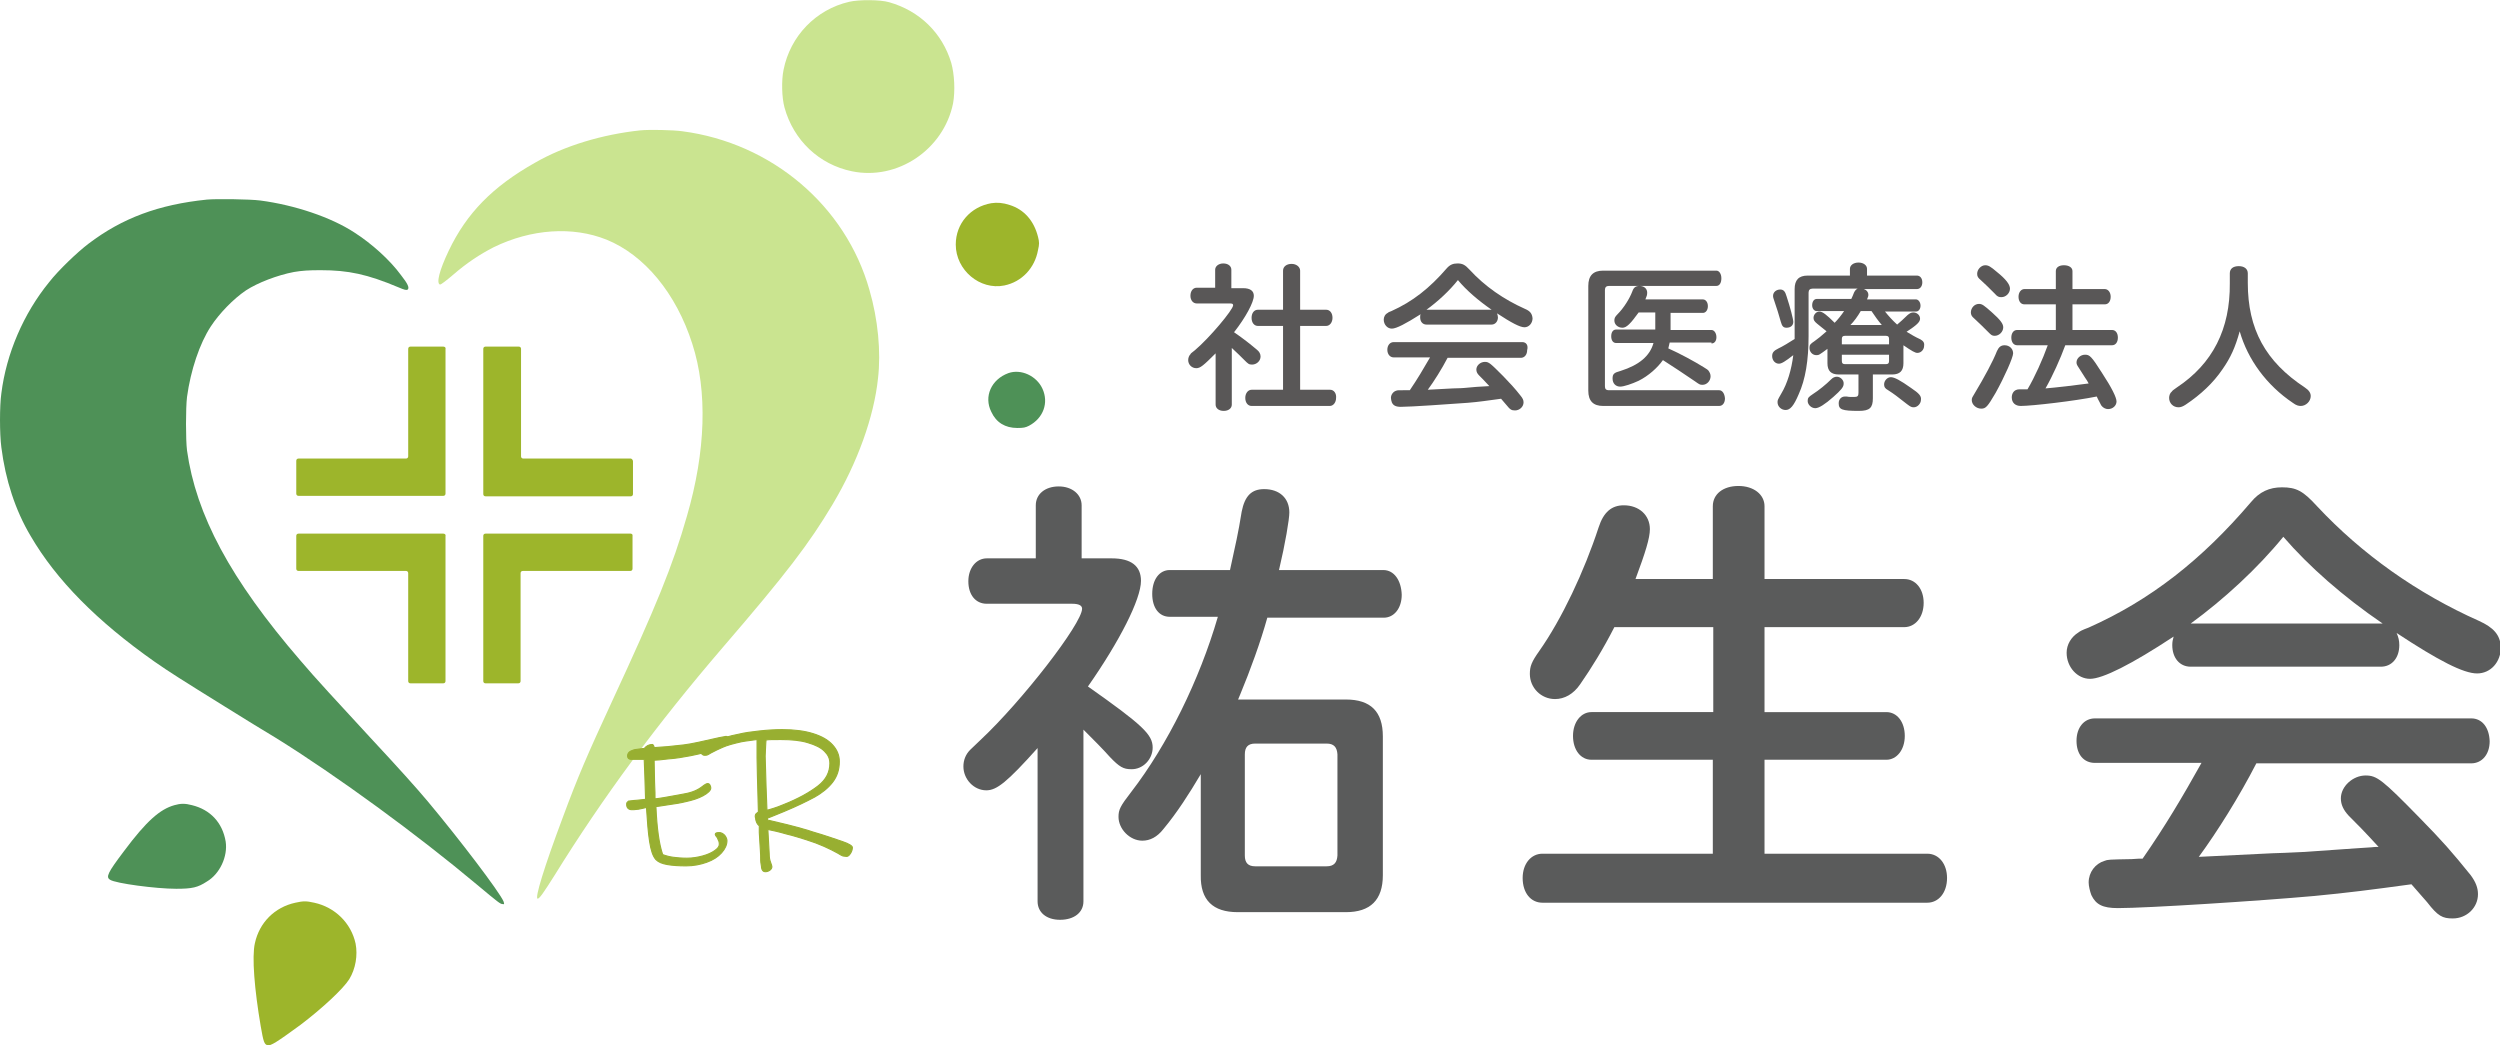 <svg enable-background="new 0 0 556.1 232.5" viewBox="0 0 556.1 232.5" xmlns="http://www.w3.org/2000/svg"><path d="m211.6 14c-2-6.7-7.1-11.6-13.8-13.5-2-.6-6.8-.6-8.9-.1-7.4 1.7-13.1 7.6-14.6 15.1-.5 2.4-.4 6.2.2 8.4 2 7.3 7.7 12.7 15 14.2 10.1 2.1 20.4-4.8 22.5-15.1.5-2.8.3-6.5-.4-9z" fill="#cae490"/><path d="m193.4 64.5c-5.3-18.8-21.8-32.7-41.6-35.3-2.1-.3-7.4-.4-9.4-.2-8.4.9-16.8 3.4-23.4 7.2-9.4 5.3-15.2 11.2-19.2 19.6-2.1 4.4-2.8 7.3-1.9 7.5.2 0 1.4-.9 2.8-2.1 3.1-2.7 6-4.6 9.1-6.2 8.4-4.1 17.6-4.7 25.1-1.7 8.4 3.4 15.5 11.9 19.1 23.2 3.4 10.5 3 23.9-1.2 38.3-3.1 10.9-6.9 20.2-16.7 41.3-5.4 11.7-7.5 16.5-10.9 25.7-4.2 11.2-6.3 18.1-5.6 18.1.4 0 1.3-1.3 3.7-5.1 10.9-17.6 22.9-33.8 37.4-50.7 14.3-16.6 19.3-23.2 24.5-31.9 5.6-9.4 9.2-19.5 10.1-28 .7-5.9 0-13.2-1.9-19.7z" fill="#cae490"/><path d="m112 200.5c-.9-2.1-9.7-13.7-16.9-22.3-2.7-3.2-6.2-7.1-12.8-14.2-7.1-7.7-12.3-13.3-15.5-17.1-15.6-18.1-23.2-32.4-25.2-46.7-.3-2.4-.3-9.4 0-11.9.8-5.9 2.8-11.9 5.3-15.7 1.9-2.9 5-6.1 7.8-8 2.6-1.7 7-3.4 10.7-4.1 1.8-.3 3.2-.4 5.9-.4 6.2 0 10.4.9 17.3 3.8 1.4.6 1.8.7 2.1.5.4-.4 0-1.3-1.5-3.2-2.5-3.4-6.5-7-10.4-9.5-5.2-3.4-13.3-6.1-20.9-7.1-2.3-.3-9.8-.4-11.9-.2-10.7 1.1-18.8 4.1-26.3 9.8-2.5 1.9-6.7 5.9-8.8 8.6-5.7 7-9.5 15.9-10.6 24.7-.4 2.8-.4 9 0 12 .9 7.2 3.1 14 6.5 19.7 5.7 9.8 14.8 19 27.6 28 3.3 2.3 6 4 15.5 9.9 4 2.5 9.2 5.7 11.4 7 13.7 8.5 31.7 21.7 44.7 32.6 4.9 4.1 5.3 4.4 5.8 4.4.4.1.4 0 .2-.6z" fill="#4e9157"/><path d="m230.9 52.7c-.9-3.6-3.1-6.1-6.3-7.1-1.5-.5-2.8-.6-4.1-.4-4.6.8-7.9 4.5-7.9 9.2 0 5.7 5.4 10.2 10.8 9.1 3.9-.8 6.8-3.9 7.5-7.9.3-1.3.3-1.7 0-2.9z" fill="#9db52b"/><path d="m231.9 86.5c-1.3-2.9-4.8-4.5-7.6-3.5-3.8 1.4-5.5 5.2-3.8 8.6 1.1 2.4 3.1 3.6 5.8 3.6 1.4 0 1.8-.1 2.6-.5 3.2-1.7 4.4-5.1 3-8.2z" fill="#4e9157"/><path d="m50.2 187.2c-.7-4.2-3.4-7.1-7.5-8.1-1.5-.4-2.5-.4-3.9 0-3.2.9-6.2 3.5-11.2 10.2-3.7 4.9-4.1 5.8-3.1 6.4 1.2.8 10.2 2 14.7 2 3.6 0 4.8-.3 6.8-1.6 2.9-1.7 4.7-5.6 4.2-8.9z" fill="#4e9157"/><path d="m79.1 209.9c-1-4.6-4.6-8.1-9.2-9.1-1.8-.4-2.4-.4-4.2 0-4.6 1-8 4.4-9 9-.7 3-.1 10.3 1.3 18.5.6 3.5.8 4 1.5 4.2s2.1-.7 7.3-4.5c4.9-3.7 9.6-8.1 10.9-10.2 1.4-2.3 1.9-5.3 1.4-7.9z" fill="#9db52b"/><path d="m98.6 77.1h-7.3c-.3 0-.5.2-.5.5v23.9c0 .3-.2.5-.5.5h-23.9c-.3 0-.5.2-.5.5v7.3c0 .3.2.5.5.5h32.2c.3 0 .5-.2.5-.5v-32.2c.1-.3-.2-.5-.5-.5z" fill="#9db52b"/><path d="m98.6 118.7h-32.2c-.3 0-.5.2-.5.5v7.3c0 .3.2.5.5.5h23.9c.3 0 .5.2.5.5v24c0 .3.2.5.5.5h7.3c.3 0 .5-.2.5-.5v-32.3c.1-.3-.2-.5-.5-.5z" fill="#9db52b"/><path d="m140.3 102h-23.9c-.3 0-.5-.2-.5-.5v-23.9c0-.3-.2-.5-.5-.5h-7.4c-.3 0-.5.2-.5.5v32.3c0 .3.2.5.5.5h32.3c.3 0 .5-.2.5-.5v-7.3c0-.3-.3-.6-.5-.6z" fill="#9db52b"/><path d="m140.3 118.7h-32.3c-.3 0-.5.2-.5.5v32.3c0 .3.2.5.5.5h7.3c.3 0 .5-.2.5-.5v-24c0-.3.2-.5.5-.5h23.9c.3 0 .5-.2.5-.5v-7.3c.1-.3-.2-.5-.4-.5z" fill="#9db52b"/><path d="m161.2 165.7c-.8.4-1.9.9-3.6 1.4-1.6.5-2.9.8-4 1-1.6.3-3.3.6-4.9.7-1.6.2-2.7.3-3.2.3 0 1.6.1 3.3.1 5 .1 1.7.1 2.9.1 3.6 1.1-.1 2.7-.4 4.9-.8l1.6-.3c1.8-.3 3.1-.9 4.1-1.7.5-.4.9-.6 1.1-.6s.4.1.5.3.2.4.2.7c0 .5-.6 1.1-1.7 1.7s-2.4 1-3.8 1.3c-1.2.3-2.4.5-3.9.7-1.4.2-2.4.4-2.8.4.2 4.8.7 8.4 1.5 10.7.8.3 1.6.5 2.4.6s1.8.2 3 .2 2.4-.2 3.5-.5 2-.7 2.7-1.2 1-.9 1-1.4c0-.2 0-.4-.1-.7-.1-.2-.2-.4-.3-.7-.1-.1-.1-.2-.3-.4-.1-.2-.2-.3-.2-.4 0-.3.3-.4.9-.4.4 0 .8.2 1.2.6.3.4.5.8.5 1.2 0 .9-.4 1.8-1.2 2.7s-1.9 1.6-3.3 2.1-2.9.8-4.6.8-3.1-.1-4.2-.3-1.9-.5-2.5-1.1c-.7-.8-1.1-2.1-1.4-4s-.5-4.4-.7-7.6c-.5.1-1.1.3-1.8.4s-1.2.1-1.5.1-.6-.1-.8-.3-.3-.5-.3-.8c0-.2 0-.4.1-.5l.3-.3c.9-.1 1.6-.2 2-.2l1.8-.2c-.1-3.6-.2-6.6-.3-8.9-.4 0-.8 0-1 0h-1.9c-.3 0-.5-.1-.6-.2s-.2-.3-.2-.5c0-.7.4-1.1 1.4-1.4.3-.1.8-.1 1.3-.2s.9-.1 1-.1c.5-.6 1.1-.9 1.8-.9.1 0 .2.1.3.3s.1.3.1.4c1.9-.1 4.1-.3 6.6-.6 1.7-.2 4.3-.8 7.8-1.6l1.6-.3c.3 0 .4.2.4.5 0 .8-.2 1.1-.7 1.4z" fill="#98af31"/><path d="m189.2 189.8c-.3.5-.6.7-.9.7s-.5-.1-.8-.1c-.3-.1-.6-.3-1.1-.6-1.8-1-4.1-2.1-7-3-1.3-.4-2.8-.9-4.5-1.3-1.7-.5-3.1-.8-4.1-1l.3 5.4c0 .8.1 1.4.3 1.9s.3.9.3 1c0 .3-.2.6-.5.8s-.6.3-1 .3-.7-.3-.8-.9c0-.1 0-.3-.1-.8s-.1-1.1-.1-1.9c0-.5-.1-1.7-.2-3.4 0-.6-.1-1.2-.1-1.7s0-1 0-1.5c-.1-.1-.2-.2-.3-.3s-.2-.3-.3-.5c-.1-.3-.2-.5-.2-.8-.1-.3-.1-.5-.1-.6 0-.2.1-.4.2-.5s.3-.2.5-.4c-.2-7-.3-11.1-.3-12.1 0-.9 0-1.7 0-2.5s0-1.3 0-1.5c-.2 0-.7.1-1.5.2s-1.5.2-2 .3c-1.8.4-3.2.8-4.1 1.2s-1.8.8-2.7 1.3c-.3.2-.5.3-.7.4s-.5.1-.7.1-.4-.1-.6-.3-.3-.5-.3-.8c0-.5.9-1.2 2.7-1.9s3.8-1.3 5.9-1.7c1.2-.3 2.7-.5 4.5-.7s3.5-.3 5.1-.3c2.7 0 5 .3 6.9.9s3.3 1.4 4.3 2.5 1.5 2.3 1.5 3.7c0 1.8-.5 3.3-1.5 4.6s-2.4 2.4-4 3.3c-1.7.9-3.9 2-6.8 3.2-.7.3-1.5.6-2.2.9s-1.2.5-1.5.6v.4c3 .7 6 1.4 9 2.3l.9.3c3.1.9 5.3 1.7 6.8 2.2s2.2 1 2.2 1.3c0 .4-.1.8-.4 1.3zm-5.8-22.7c-.8-.8-2-1.4-3.7-1.9-1.6-.5-3.6-.7-6-.7-1.7 0-2.8 0-3.3.1 0 .2-.1.7-.1 1.4s-.1 1.5-.1 2.2l.2 6.8.2 5.2c.3 0 .8-.2 1.5-.4s1.4-.5 1.9-.7c3.6-1.4 6.2-2.9 8-4.3s2.6-3.1 2.6-5c0-1.1-.4-1.9-1.2-2.7z" fill="#98af31"/><path d="m161.2 165.7c-.8.4-1.9.9-3.6 1.4-1.6.5-2.9.8-4 1-1.6.3-3.3.6-4.9.7-1.6.2-2.7.3-3.2.3 0 1.6.1 3.3.1 5 .1 1.7.1 2.9.1 3.6 1.1-.1 2.7-.4 4.9-.8l1.6-.3c1.8-.3 3.1-.9 4.1-1.7.5-.4.9-.6 1.1-.6s.4.1.5.3.2.4.2.7c0 .5-.6 1.1-1.7 1.7s-2.4 1-3.8 1.3c-1.2.3-2.4.5-3.9.7-1.4.2-2.4.4-2.8.4.2 4.8.7 8.4 1.5 10.7.8.3 1.6.5 2.4.6s1.8.2 3 .2 2.4-.2 3.5-.5 2-.7 2.7-1.2 1-.9 1-1.4c0-.2 0-.4-.1-.7-.1-.2-.2-.4-.3-.7-.1-.1-.1-.2-.3-.4-.1-.2-.2-.3-.2-.4 0-.3.3-.4.9-.4.4 0 .8.2 1.2.6.3.4.5.8.5 1.2 0 .9-.4 1.8-1.2 2.7s-1.9 1.6-3.3 2.1-2.9.8-4.6.8-3.1-.1-4.2-.3-1.9-.5-2.5-1.1c-.7-.8-1.1-2.1-1.4-4s-.5-4.4-.7-7.6c-.5.1-1.1.3-1.8.4s-1.2.1-1.5.1-.6-.1-.8-.3-.3-.5-.3-.8c0-.2 0-.4.1-.5l.3-.3c.9-.1 1.6-.2 2-.2l1.8-.2c-.1-3.6-.2-6.6-.3-8.9-.4 0-.8 0-1 0h-1.9c-.3 0-.5-.1-.6-.2s-.2-.3-.2-.5c0-.7.4-1.1 1.4-1.4.3-.1.8-.1 1.3-.2s.9-.1 1-.1c.5-.6 1.1-.9 1.8-.9.1 0 .2.1.3.3s.1.3.1.4c1.9-.1 4.1-.3 6.6-.6 1.7-.2 4.3-.8 7.8-1.6l1.6-.3c.3 0 .4.2.4.5 0 .8-.2 1.1-.7 1.4z" fill="none" stroke="#98af31" stroke-width=".25"/><path d="m189.2 189.8c-.3.5-.6.7-.9.7s-.5-.1-.8-.1c-.3-.1-.6-.3-1.1-.6-1.8-1-4.1-2.1-7-3-1.3-.4-2.8-.9-4.5-1.3-1.7-.5-3.1-.8-4.1-1l.3 5.4c0 .8.1 1.4.3 1.9s.3.9.3 1c0 .3-.2.6-.5.8s-.6.3-1 .3-.7-.3-.8-.9c0-.1 0-.3-.1-.8s-.1-1.1-.1-1.9c0-.5-.1-1.7-.2-3.4 0-.6-.1-1.2-.1-1.7s0-1 0-1.5c-.1-.1-.2-.2-.3-.3s-.2-.3-.3-.5c-.1-.3-.2-.5-.2-.8-.1-.3-.1-.5-.1-.6 0-.2.1-.4.2-.5s.3-.2.5-.4c-.2-7-.3-11.1-.3-12.1 0-.9 0-1.7 0-2.5s0-1.3 0-1.5c-.2 0-.7.1-1.5.2s-1.5.2-2 .3c-1.8.4-3.2.8-4.1 1.2s-1.8.8-2.7 1.3c-.3.2-.5.3-.7.4s-.5.1-.7.1-.4-.1-.6-.3-.3-.5-.3-.8c0-.5.9-1.2 2.7-1.9s3.8-1.3 5.9-1.7c1.2-.3 2.7-.5 4.5-.7s3.5-.3 5.1-.3c2.7 0 5 .3 6.9.9s3.3 1.4 4.3 2.5 1.5 2.3 1.5 3.7c0 1.8-.5 3.3-1.5 4.6s-2.4 2.4-4 3.3c-1.7.9-3.9 2-6.8 3.2-.7.3-1.5.6-2.2.9s-1.2.5-1.5.6v.4c3 .7 6 1.4 9 2.3l.9.3c3.1.9 5.3 1.7 6.8 2.2s2.2 1 2.2 1.3c0 .4-.1.8-.4 1.3zm-5.8-22.7c-.8-.8-2-1.4-3.7-1.9-1.6-.5-3.6-.7-6-.7-1.7 0-2.8 0-3.3.1 0 .2-.1.7-.1 1.4s-.1 1.5-.1 2.2l.2 6.8.2 5.2c.3 0 .8-.2 1.5-.4s1.4-.5 1.9-.7c3.6-1.4 6.2-2.9 8-4.3s2.6-3.1 2.6-5c0-1.1-.4-1.9-1.2-2.7z" fill="none" stroke="#98af31" stroke-width=".25"/><g fill="#595757"><path d="m280.4 79.3c0-.6-.3-1.1-.8-1.5-1.8-1.5-2.8-2.3-5.1-3.9 2.6-3.3 4.4-6.7 4.4-8.1 0-1.1-.8-1.7-2.4-1.7h-2.6v-4.1c0-.8-.7-1.4-1.8-1.4-1 0-1.8.6-1.8 1.4v4h-4.1c-.8 0-1.4.7-1.4 1.8 0 1 .6 1.7 1.4 1.7h7.4c.5 0 .7.1.7.4 0 1-5.3 7.3-8.5 10-.9.7-.9.7-1 .9-.3.3-.5.8-.5 1.3 0 1 .8 1.8 1.8 1.8.9 0 1.6-.6 4.3-3.3v11.4c0 .8.7 1.4 1.8 1.4s1.8-.6 1.8-1.4v-12.6c1 .9 2.3 2.2 2.8 2.7.8.8 1 1 1.7 1 1 0 1.9-.8 1.9-1.8zm15.5 7.4h-6.7v-14.2h5.8c.8 0 1.4-.8 1.4-1.8 0-1.1-.6-1.8-1.4-1.8h-5.8v-8.7c0-.8-.8-1.5-1.9-1.5s-1.9.6-1.9 1.5v8.7h-5.6c-.8 0-1.4.7-1.4 1.8s.6 1.8 1.4 1.8h5.6v14.2h-7c-.8 0-1.4.8-1.4 1.8 0 1.1.6 1.8 1.4 1.8h17.4c.8 0 1.4-.8 1.4-1.8.1-1-.5-1.8-1.3-1.8z"/><path d="m338.6 76.1h-28.6c-.8 0-1.4.7-1.4 1.7s.6 1.7 1.4 1.7h8.1c-1.5 2.6-2.8 4.8-4.5 7.3h-.3-.6c-1.8 0-1.8 0-2.1.1-.7.2-1.2.9-1.2 1.6 0 .3.1.7.2 1 .3.7.9 1 2 1 2.2 0 10.8-.6 14.9-.9 2.5-.2 4.4-.5 7.4-.9.5.6.7.8 1.2 1.4.8 1 1.1 1.2 1.9 1.2 1 0 1.9-.8 1.9-1.8 0-.5-.2-.9-.6-1.4-1.4-1.8-2.2-2.6-3.9-4.4-2.9-2.9-3.2-3.2-4.1-3.2-1 0-1.9.8-1.9 1.7 0 .5.2.9.6 1.3.8.8 1.1 1.1 2.3 2.4h-.2c-1.8.1-3.6.2-5.4.4-.2 0-1.1.1-2.5.1l-5.6.3c1.4-1.9 3.1-4.6 4.4-7.1h16.3c.8 0 1.4-.7 1.4-1.7.3-1.1-.2-1.8-1.1-1.8zm.6-7.4c-4.7-2.1-8.9-5-12.3-8.7-1-1.1-1.6-1.4-2.7-1.4-1 0-1.7.3-2.4 1.1-3.8 4.4-7.6 7.4-12.3 9.5-.6.2-.7.3-.8.4-.6.3-.9.9-.9 1.5 0 1.1.8 2 1.8 2s3.1-1.1 6.4-3.2c-.1.2-.1.4-.1.7 0 1 .6 1.6 1.4 1.6h14.5c.8 0 1.4-.7 1.4-1.6 0-.3-.1-.6-.2-.9 3.2 2.1 5.1 3.1 6.1 3.1s1.8-.9 1.8-2c-.1-1-.5-1.6-1.7-2.1zm-21.9.2c2.5-1.8 5.1-4.2 7-6.6 1.9 2.3 4.6 4.6 7.5 6.6z"/><path d="m382.4 86.8h-24.5c-.7 0-.9-.3-.9-.9v-21.4c0-.6.3-.9.9-.9h23.9c.7 0 1.1-.7 1.1-1.7s-.5-1.7-1.1-1.7h-25.2c-2.2 0-3.3 1.1-3.3 3.4v23.3c0 2.3 1.1 3.4 3.3 3.4h25.8c.8 0 1.3-.7 1.3-1.7-.1-1.1-.6-1.8-1.3-1.8zm-1.7-10.4c.7 0 1.1-.6 1.1-1.4 0-.9-.5-1.6-1.1-1.6h-9.1v-3.8h7.2c.6 0 1.1-.6 1.1-1.5s-.5-1.5-1.1-1.5h-12.8c.3-.7.4-1 .4-1.5 0-.9-.7-1.5-1.7-1.5-.8 0-1.3.3-1.6 1.2-.6 1.6-1.9 3.7-3.3 5.1-.6.6-.7.9-.7 1.4 0 .9.8 1.6 1.8 1.6.9 0 1.8-.9 3.6-3.4h3.7v3.8h-8.7c-.7 0-1.1.6-1.1 1.5s.4 1.5 1.1 1.5h8.3c-.8 2.9-3.2 4.9-7.3 6.2-1.5.4-1.8.7-1.8 1.7 0 1.1.7 1.8 1.7 1.8.8 0 2.6-.6 4.1-1.3 2.2-1.1 4.2-2.9 5.4-4.6 1.9 1.2 4.9 3.2 7.1 4.7 1 .7 1.1.8 1.7.8 1 0 1.8-.9 1.8-1.9 0-.5-.2-.9-.5-1.3-.2-.2-.2-.2-1-.7-1.9-1.2-5.4-3.1-7.9-4.2.1-.4.2-.8.3-1.3h9.3z"/><path d="m396.1 71.5c.3 1.1.6 1.4 1.3 1.4.9 0 1.5-.5 1.5-1.3 0-.6-.7-3.3-1.5-5.7-.3-1.1-.7-1.5-1.4-1.5-.9 0-1.6.6-1.6 1.4 0 .2 0 .3.1.6.8 2.3 1.2 3.7 1.6 5.1zm30.9 3.9c-.9-.4-1.9-1-2.9-1.6 2.3-1.5 3-2.2 3-2.9 0-.8-.7-1.4-1.5-1.4-.5 0-.8.2-1.3.6-.8.8-1.7 1.6-2.3 2.1-1-.9-1.9-1.9-2.7-2.9h6.9c.6 0 1-.6 1-1.3 0-.8-.5-1.4-1-1.4h-10.9c.2-.5.3-.7.3-1 0-.6-.4-1.1-1-1.3h11.8c.7 0 1.2-.6 1.2-1.5s-.5-1.5-1.2-1.5h-11.1v-1.5c0-.8-.8-1.4-1.9-1.4s-1.9.6-1.9 1.4v1.5h-9.4c-2 0-2.9 1-2.9 3v11.1c-.9.6-2.9 1.8-3.6 2.1-1 .5-1.4.9-1.4 1.7 0 1 .7 1.7 1.5 1.7.6 0 1.4-.5 3.2-1.9-.4 3.2-1.3 6.3-2.7 8.6-.8 1.4-.8 1.4-.8 1.9 0 .9.8 1.7 1.8 1.7s1.8-.9 2.9-3.5c1.5-3.3 2.2-7.5 2.2-13v-9.6c0-.6.3-.9.9-.9h10c-.4.2-.6.5-.8.9-.2.5-.3.8-.6 1.4h-7.7c-.6 0-1 .6-1 1.4s.5 1.3 1 1.3h6.1c-.6.9-1.4 1.9-2.1 2.6-1.8-1.8-2.7-2.5-3.4-2.5s-1.3.7-1.3 1.4c0 .5.2.8.8 1.3.9.7 1.7 1.4 2.1 1.7-1.1 1-2 1.7-2.7 2.2-.9.6-1.1.8-1.1 1.5 0 .9.7 1.6 1.5 1.6.6 0 .6 0 2.5-1.4v3.2c0 1.7.8 2.5 2.5 2.5h4.4v4.1c0 .7-.2.9-1 .9-.6 0-1.3 0-1.6-.1-.2 0-.3 0-.4 0-.8 0-1.4.6-1.4 1.5 0 1.4.7 1.7 4.5 1.7 2.4 0 3.1-.7 3.1-2.8v-5.3h4.3c1.7 0 2.5-.8 2.5-2.5v-4c1.9 1.3 2.6 1.7 3.1 1.7.8 0 1.5-.7 1.5-1.6.1-.7-.2-1.1-1-1.5zm-13.1-6.2h2.4c.6.9 1.5 2.2 2.3 3.1h-7c.8-.8 1.6-1.9 2.3-3.1zm6.3 11.1c0 .5-.2.7-.7.7h-9.1c-.5 0-.7-.2-.7-.7v-1.4h10.5zm0-3.7h-10.5v-1.2c0-.5.2-.7.7-.7h9.1c.5 0 .7.2.7.7zm-11.6 7.2c-.5 0-.9.2-1.3.6-1.1 1.1-2.7 2.4-4.1 3.3-.9.6-1.1.8-1.1 1.5 0 .8.8 1.6 1.7 1.6.8 0 2.2-.9 4-2.5 1.7-1.5 2.3-2.2 2.3-2.9.1-.8-.7-1.6-1.5-1.6zm16.5 2.5c-2.4-1.7-3.7-2.4-4.5-2.4s-1.5.8-1.5 1.6c0 .6.2.9.9 1.3 1.4.9 1.9 1.3 4.2 3.1.8.6 1 .7 1.5.7.8 0 1.6-.8 1.6-1.7.1-.8-.4-1.4-2.2-2.6z"/><path d="m440.6 62.3c.9.8 1.9 1.8 3.1 3 .6.7.9.8 1.5.8 1 0 1.9-.9 1.9-1.9 0-.9-.9-2.1-2.9-3.7-1.4-1.2-1.9-1.5-2.6-1.5-.9 0-1.8.9-1.8 1.9 0 .6.2.9.8 1.4zm-1.5 8.5c1.1 1 2.2 2.1 3.2 3.1.6.6.8.8 1.4.8 1 0 1.9-.9 1.9-1.9 0-.8-.7-1.7-2.5-3.3s-2.2-1.9-2.9-1.9c-1 0-1.8.9-1.8 1.9 0 .5.2.9.7 1.3zm24.7 8.1c-1 0-1.9.8-1.9 1.7 0 .4.1.6.5 1.2.7 1.1 1 1.6 1.4 2.2.3.4.6.9.8 1.3-2.9.4-7.2.9-9.6 1.1 1.6-2.8 3.3-6.6 4.4-9.6h10.4c.8 0 1.3-.7 1.3-1.7s-.5-1.7-1.3-1.7h-8.8v-5.7h7.2c.8 0 1.3-.7 1.3-1.7s-.6-1.7-1.3-1.7h-7.2v-4c0-.8-.8-1.3-1.9-1.3s-1.8.5-1.8 1.3v4h-7c-.7 0-1.3.7-1.3 1.7s.5 1.7 1.3 1.7h7v5.7h-8.6c-.8 0-1.3.7-1.3 1.7s.5 1.7 1.3 1.7h6.8c-1.1 3.1-2.9 7.1-4.5 9.8-.3 0-.5 0-.7 0-1.4 0-1.4 0-1.7.1-.7.2-1.1.9-1.1 1.7 0 1.2.8 1.9 2 1.9 2.5 0 12-1.1 16.9-2.1.2.4.3.7.6 1.2.4.8.4.8.5.9.3.4.9.7 1.4.7 1.1 0 1.9-.8 1.9-1.7s-1.1-3.1-3.2-6.3c-2.4-3.8-2.8-4.1-3.8-4.1zm-17.9-2.1c-.8 0-1.3.4-1.7 1.3-.9 2.3-2.8 5.8-4.9 9.3-.6 1-.7 1.1-.7 1.6 0 1 1 1.9 2.1 1.9 1 0 1.4-.4 3.2-3.5 2-3.6 3.9-7.9 3.9-8.8 0-1-.8-1.8-1.9-1.8z"/><path d="m512.7 86.2c-8.8-5.8-12.7-13-12.7-23.3v-2.1c0-1-.8-1.6-2-1.6-1.3 0-2 .6-2 1.6v2.2c.1 10.2-3.8 17.9-11.8 23.2-.8.6-.9.6-1.1.9-.4.3-.6.9-.6 1.4 0 1.2.9 2.1 2.1 2.1.5 0 1-.2 1.6-.6 3.3-2.2 6.1-4.8 8.2-7.9 1.8-2.6 2.8-4.8 3.8-8.4 1.8 6.3 6 12 11.8 15.9.8.6 1.3.7 1.8.7 1.1 0 2.2-1 2.2-2.2 0-.7-.4-1.3-1.3-1.9z"/></g><path d="m256.4 166.3c0-2.9-2.2-5-14.4-13.6 7-10 11.8-19.4 11.8-23.5 0-3.3-2.2-5-6.5-5h-6.7v-11.8c0-2.4-2.1-4.2-5.1-4.2s-5.1 1.7-5.1 4.2v11.8h-10.9c-2.3 0-4.1 2.1-4.1 5.1s1.6 5 4.1 5h19c1.5 0 2.2.4 2.2 1.1 0 3.3-13.4 20.6-22.6 29.2-2.1 2-2.1 2-2.3 2.2-1 1-1.5 2.3-1.5 3.7 0 2.8 2.3 5.3 5.1 5.3 2.3 0 4.6-1.8 11.4-9.4v34.1c0 2.4 1.9 4.1 5 4.1s5.2-1.6 5.2-4.1v-38.2c2.4 2.4 4.3 4.3 5.9 6.1 2.1 2.2 3 2.7 4.7 2.7 2.6.1 4.8-2.2 4.8-4.8zm51.3-39.5h-23.2c1.4-5.9 2.3-11.3 2.3-12.8 0-3.2-2.2-5.2-5.6-5.2-2.8 0-4.3 1.5-5 5-.8 5-1.3 7-2.6 13h-13.4c-2.3 0-3.9 2.1-3.9 5.3 0 3.1 1.5 5.1 3.9 5.1h10.7c-4.1 14.1-11.2 28.5-19.3 39-2.4 3.1-2.8 3.9-2.8 5.5 0 2.7 2.5 5.3 5.3 5.3 1.7 0 3.3-.8 4.7-2.6 3-3.6 5.7-7.8 8.3-12.2v22.5c-.1 5.5 2.7 8.2 8.2 8.2h24.1c5.4 0 8.2-2.7 8.2-8.2v-30.9c0-5.5-2.7-8.2-8.2-8.2h-24l.5-1.2c2.2-5.3 4.5-11.6 6-17h25.9c2.3 0 4-2.1 4-5.1-.1-3.2-1.7-5.5-4.1-5.5zm-30.8 41c0-1.6.7-2.4 2.3-2.4h15.9c1.6 0 2.3.8 2.4 2.4v22.5c-.1 1.6-.8 2.4-2.4 2.4h-15.9c-1.6 0-2.3-.8-2.3-2.4z" fill="#5a5b5b"/><path d="m428.7 189.9h-36.2v-20.9h27.1c2.3 0 4.1-2.2 4.1-5.3s-1.7-5.3-4.1-5.3h-27.1v-18.9h31.1c2.4 0 4.3-2.2 4.3-5.4 0-3.1-1.8-5.3-4.3-5.3h-31.1v-16.2c0-2.6-2.4-4.5-5.8-4.5s-5.7 1.8-5.7 4.5v16.2h-17.2c2.2-5.9 3.2-9.1 3.2-11.1 0-3.1-2.4-5.3-5.8-5.3-2.7 0-4.5 1.5-5.6 4.9-3.2 9.8-8.2 20.4-13.2 27.5-1.7 2.4-2.1 3.4-2.1 5.1 0 3.1 2.5 5.6 5.6 5.6 2.1 0 4.1-1.1 5.6-3.3 2.5-3.6 5.1-7.8 7.6-12.7h22v18.9h-27.1c-2.3 0-4.1 2.2-4.1 5.3s1.7 5.3 4.1 5.3h27v20.9h-37.9c-2.5 0-4.4 2.2-4.4 5.4 0 3.3 1.8 5.5 4.4 5.5h85.6c2.5 0 4.4-2.2 4.4-5.5 0-3.1-1.8-5.4-4.4-5.4z" fill="#5a5b5b"/><path d="m549.7 159.8h-83.7c-2.4 0-4.1 2-4.1 5s1.6 4.9 4.1 4.9h23.7c-4.3 7.7-8.1 14.1-13.1 21.3h-.8l-1.6.1c-5.3.1-5.3.1-6.1.4-2 .6-3.5 2.5-3.5 4.8 0 .8.3 2 .6 2.8 1 2.1 2.5 2.9 5.9 2.9 6.5 0 31.5-1.6 43.7-2.7 7.4-.7 12.8-1.4 21.6-2.6 1.4 1.6 1.9 2.2 3.5 4 2.4 3.1 3.4 3.6 5.7 3.6 3.1 0 5.6-2.4 5.6-5.4 0-1.4-.5-2.7-1.6-4.2-4.2-5.2-6.3-7.6-11.4-12.8-8.3-8.5-9.5-9.4-12-9.4-2.8 0-5.5 2.4-5.5 5.1 0 1.4.6 2.6 1.7 3.8 2.4 2.4 3.4 3.4 6.7 7h-.7c-5.3.4-10.5.7-15.7 1.1-.7 0-3.4.2-7.2.3l-16.4.8c4.1-5.6 9-13.4 12.8-20.8h47.8c2.4 0 4.1-2 4.1-4.9-.1-3.1-1.7-5.1-4.1-5.1zm1.7-21.7c-13.7-6.1-26-14.8-36-25.5-3.1-3.4-4.6-4.2-7.8-4.2-2.8 0-5 1-6.9 3.3-11 12.9-22.4 21.8-36.1 27.9-1.6.6-1.9.8-2.3 1.1-1.6 1-2.6 2.7-2.6 4.5 0 3.2 2.4 5.8 5.2 5.8s9.2-3.2 18.6-9.4c-.2.7-.3 1.2-.3 1.9 0 2.8 1.6 4.8 4.1 4.8h42.3c2.4 0 4.1-1.9 4.1-4.8 0-1-.2-1.8-.6-2.7 9.4 6.2 14.9 9 17.9 9s5.3-2.5 5.3-5.9c-.2-2.7-1.6-4.3-4.9-5.8zm-64.1.6c7.4-5.4 14.9-12.3 20.6-19.3 5.7 6.6 13.3 13.3 22.1 19.3z" fill="#5a5b5b"/></svg>